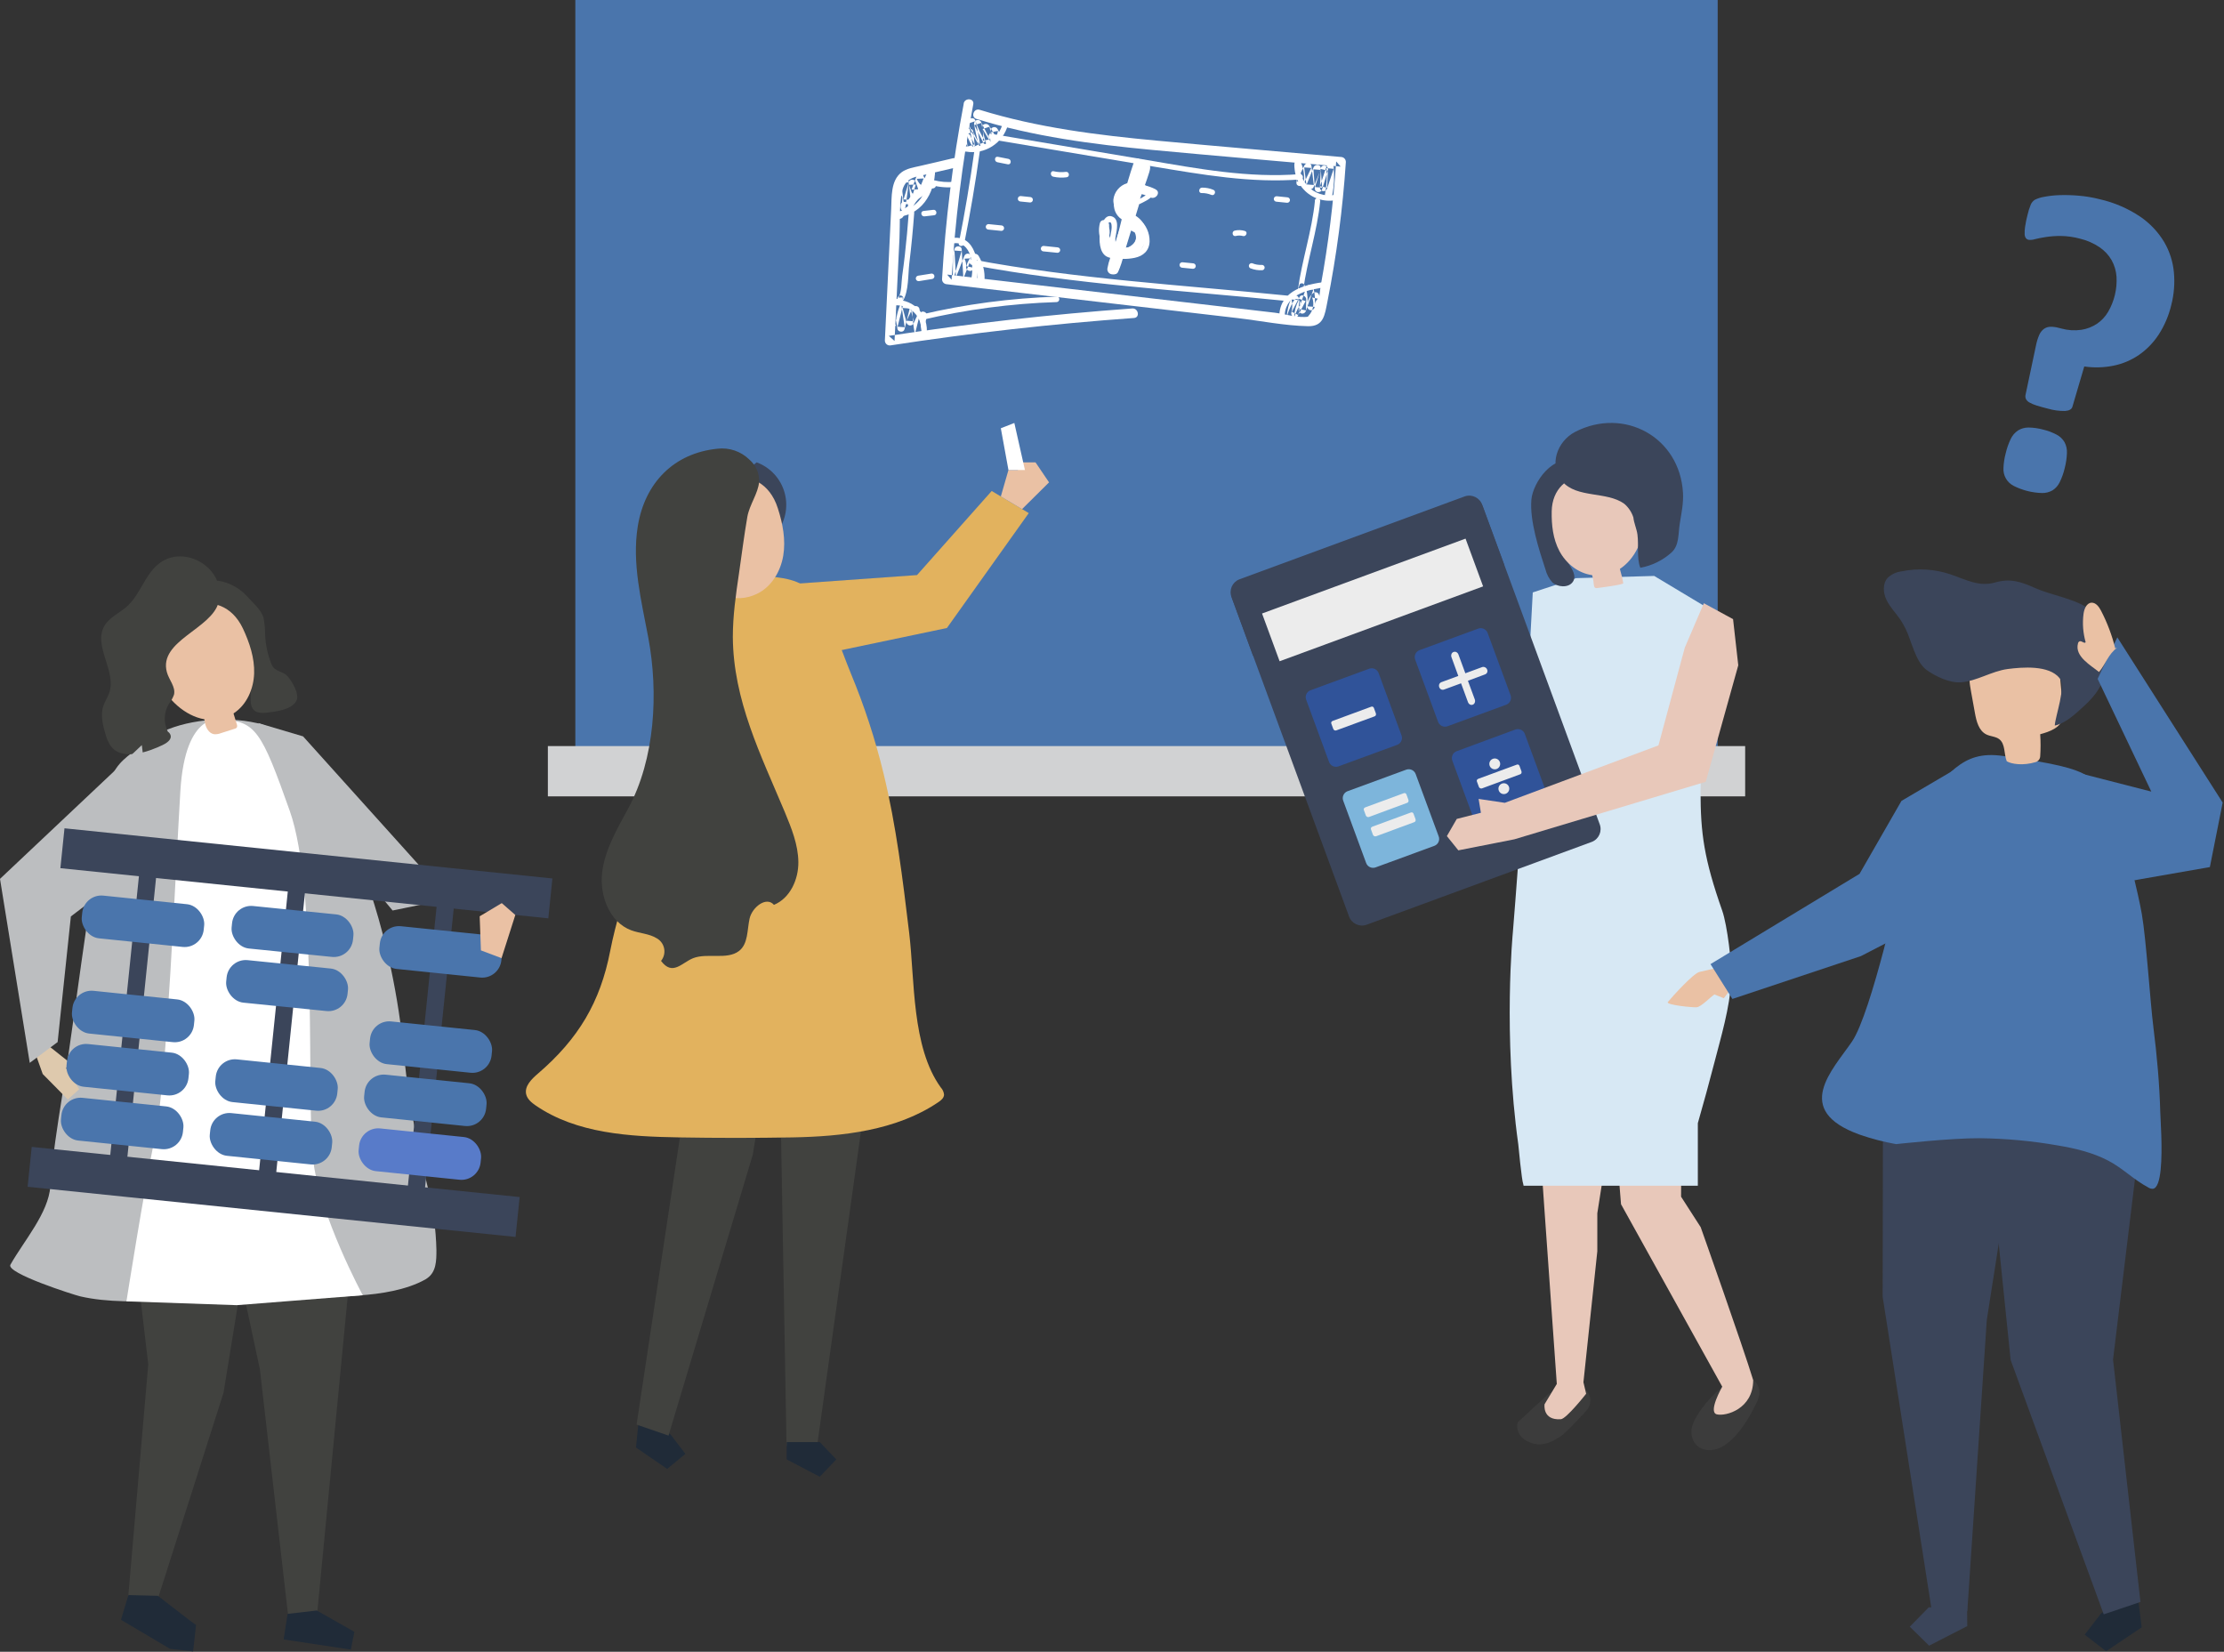<svg xmlns="http://www.w3.org/2000/svg" width="820" height="609" viewBox="0 0 820 609">
  <rect x="0" y="0" width="820" height="609" fill="#333333" stroke="none"/>
  <g fill="none" fill-rule="evenodd">
    <rect width="421.19" height="277.99" x="212.13" fill="#4A75AC"/>
    <rect width="441.45" height="18.54" x="202" y="275.08" fill="#D1D2D3"/>
    <polygon fill="#202B38" points="235.13 527.37 234.49 533.7 245.99 541.59 252.7 536.04 247.27 528.93 235.78 521.04"/>
    <polygon fill="#41423F" points="235.42 333.88 233.47 353.1 250.72 419.14 234.71 525.25 246.49 529.31 277.56 425.71 282.5 395.57 282.32 331.77"/>
    <polygon fill="#41423F" points="326.06 355.3 301.27 533.11 290 533.11 287.98 419.14 267.47 339.14"/>
    <polygon fill="#202B38" points="302.25 531.7 308.35 538.09 302.25 544.48 290.07 538.09 290.07 531.7"/>
    <path fill="#E2B25E" d="M297.68,216.85 C288.68,209.42 267.1,213.69 255.68,213.69 C253.31,238.69 248.74,263.57 243.14,287.98 C238.3,309.07 229.08,329.63 224.97,350.69 C221.31,369.48 213.33,382.98 198.33,395.85 C196,397.85 193.33,400.45 194,403.45 C194.42,405.26 196,406.55 197.52,407.6 C212.65,417.97 232.09,419.05 250.43,419.36 C264.35,419.6 278.273,419.6 292.2,419.36 C310.34,419.03 330.52,416.89 345.99,406.36 C346.99,405.7 347.99,404.84 348.08,403.67 C347.999,402.652 347.572,401.692 346.87,400.95 C336.07,386.02 337.32,361.34 335.21,343.86 C332.84,324.14 330.45,304.36 325.74,285.06 C322.695,272.535 318.683,260.264 313.74,248.36 C309.97,239.3 305.48,224.47 298.4,217.49 C298.171,217.265 297.931,217.051 297.68,216.85 Z"/>
    <path fill="#3B455A" d="M271.15,182.79 C272.051,177.813 274.87,173.389 279,170.47 C284.09,172.357 287.945,176.599 289.337,181.846 C290.729,187.092 289.485,192.688 286,196.85 C284.155,189.505 278.124,183.957 270.65,182.73 L271.15,182.79 Z"/>
    <path fill="#EAC1A4" d="M279,219 C284.38,216.47 287.8,210.78 288.78,204.92 C289.76,199.06 288.61,193.03 286.78,187.37 C280.78,168.54 257.06,174.84 252.07,191.31 C247.78,205.69 263.4,226.39 279,219 Z"/>
    <path fill="#41423F" d="M272.45,350.65 C275.87,348.05 275.45,342.94 276.36,338.74 C277.27,334.54 282.54,330.35 285.36,333.62 C291.3,331.17 294.42,324.3 294.36,317.87 C294.3,311.44 291.81,305.33 289.36,299.41 C280.51,278.33 270.36,258.19 270.2,234.89 C270.2,227.02 271.31,219.19 272.47,211.41 C273.47,204.48 274.35,197.5 275.54,190.6 C276.34,186.03 279.54,181.96 279.9,177.6 C280.005,174.504 278.699,171.529 276.35,169.51 C273.246,166.427 268.905,164.929 264.56,165.44 C248.56,167.03 237.76,177.93 235.15,194.05 C232.95,207.68 236.48,221.48 239.02,235.05 C242.84,255.46 241.55,279.75 231.57,298.19 C227.51,305.7 222.99,313.29 222.01,321.77 C221.03,330.25 224.72,340 232.73,343 C235.86,344.16 239.42,344.22 242.24,346 C243.636,346.82 244.603,348.209 244.89,349.803 C245.176,351.396 244.753,353.035 243.73,354.29 C247.96,359.92 251.29,355.03 255.54,353.29 C260.74,351.24 268.08,354 272.45,350.65 Z"/>
    <polygon fill="#E2B25E" points="283.49 215.93 338.11 212.03 365.64 181.03 379.31 189.18 349.13 231.55 290.17 243.91"/>
    <polygon fill="#EAC1A4" points="369.01 183.04 371.82 173.3 375.29 173.3 376.38 170.47 381.8 170.47 386.79 177.85 376.84 187.71"/>
    <polygon fill="#FFF" points="371.82 173.3 369.01 157.9 373.99 155.95 377.9 173.3"/>
    <path fill="#3C3C3C" d="M559.57,524.42 L571,513.89 C574.31,512.21 577.81,511.04 580.64,511.08 C582.522,510.945 584.34,511.797 585.44,513.33 C586.43,514.838 586.624,516.733 585.96,518.41 C585.699,518.985 585.363,519.523 584.96,520.01 C584.62,520.43 584.25,520.83 583.88,521.23 C583.51,521.63 583.39,521.76 583.11,522.04 C580.75,524.6 576.8,528.76 575.23,529.7 C572.93,531.08 567.86,534.77 561.87,530.62 L561.94,530.62 C559.926,529.256 558.979,526.779 559.57,524.42 Z"/>
    <path fill="#E8C8BA" d="M568.52,432.7 L569.44,445.92 L574,510.26 L569.49,517.74 C569.49,517.74 568.57,523.74 575.49,523.27 C577.55,523.13 584.82,513.88 584.82,513.88 L583.82,509.64 L588.94,461.33 L588.94,447.33 L591.38,431.75 L568.52,432.7 Z"/>
    <path fill="#3C3C3C" d="M640.79,508.08 C642.678,507.309 644.831,507.57 646.48,508.77 C647.988,509.979 648.822,511.84 648.72,513.77 C648.545,515.033 648.149,516.255 647.55,517.38 C644.79,523.38 637.07,536.84 628.21,534.38 C624.49,533.38 623.08,529.54 623.83,526.18 C625,521.15 633.7,510.31 640.79,508.08 Z"/>
    <path fill="#E8C8BA" d="M596.14,425 L597.68,444 L635,511.27 C635,511.27 629.63,520.65 633,521.47 C636.37,522.29 646.39,519.47 646.41,508.85 C642.49,496.02 627.05,452.46 627.05,452.46 L619.82,441.22 L619.93,420.09 L596.14,425 Z"/>
    <path fill="#D7E8F4" d="M638.34,361.28 C638.64,355.67 636.84,341.03 635,335.79 C628.28,316.66 627,307.24 627,291.67 C627,276.1 633.91,226.75 633.91,226.75 L609.91,212.35 L581.14,213.16 L565.14,218.43 C565.14,218.43 561.76,280.52 560.8,300.53 C560.12,314.82 559.12,327.18 557.8,343.73 C557.8,343.73 554.14,381.48 559.8,421.94 C559.8,421.94 561.07,435.38 561.63,436.55 C561.71,436.95 561.75,437.17 561.75,437.17 L626,437.17 L626,414.11 C628.127,406.71 630.157,399.28 632.09,391.82 C634.52,382.35 637.79,371.69 638.34,361.28 Z"/>
    <path fill="#3B455A" d="M573.83,192.55 C572.42,197.98 575.65,203.35 578.46,207.93 C579.62,209.8 581.4,212.4 579.91,214.53 C578.25,216.93 574.12,216.45 572.3,214.66 C571.122,213.331 570.278,211.741 569.84,210.02 C567.39,202.54 563.96,192.02 564.63,184.21 C565.17,177.9 572.9,166.71 580.86,170.72 C582.225,171.535 583.325,172.726 584.03,174.15 C584.544,174.921 584.885,175.795 585.03,176.71 C585.41,180.36 581.89,181.3 579.57,183.26 C576.761,185.704 574.759,188.944 573.83,192.55 Z"/>
    <path fill="#E8C8BA" d="M587.11,212.06 C581.8,211.38 577.35,207.66 574.97,203.19 C572.59,198.72 572.03,193.57 572.12,188.55 C572.43,171.84 594.59,170.91 603.2,182.92 C610.71,193.38 602.57,214 587.11,212.06 Z"/>
    <path fill="#3B455A" d="M602.24,190.8 C602.42,192.8 603.45,194.97 603.73,197.05 C604.26,200.88 603.4,205.84 604.8,209.34 C609.077,208.562 613.054,206.613 616.29,203.71 C619.23,200.99 618.7,196.94 619.36,192.93 C619.96,189.22 620.74,185.49 620.53,181.74 C619.37,161.19 598.86,149.95 580.79,159.22 C574,162.73 571,171.64 576,177.5 C581.4,183.79 592.39,181.06 598.87,185.74 C600.442,187.08 601.609,188.833 602.24,190.8 Z"/>
    <path fill="#E8C8BA" d="M586.67,210.33 L587.48,214.07 C587.6,214.64 587.55,216.27 588.05,216.66 C588.353,216.834 588.713,216.881 589.05,216.79 C590.05,216.67 598.61,215.58 598.51,215.03 C598.283,213.574 597.949,212.137 597.51,210.73 C597.14,209.6 597,207.47 596.32,206.61 C594.887,207.57 593.301,208.28 591.63,208.71 C589.97,209.19 588.303,209.633 586.63,210.04 L586.67,210.33 Z"/>
    <path fill="#3B455A" d="M503.75,341 L587,310.37 C589.589,309.309 590.829,306.35 589.77,303.76 L546.54,186.23 C545.664,183.571 542.802,182.122 540.14,182.99 L456.88,213.63 C454.291,214.692 453.048,217.647 454.1,220.24 L497.35,337.77 C498.23,340.425 501.091,341.869 503.75,341 Z"/>
    <path fill="#305399" d="M533.63 267.8L555.43 259.8C556.819 259.228 557.484 257.642 556.92 256.25L548.54 233.47C548.064 232.05 546.534 231.279 545.11 231.74L523.3 239.74C521.915 240.316 521.255 241.901 521.82 243.29L530.2 266.06C530.667 267.488 532.202 268.266 533.63 267.8zM493.43 282.59L515.23 274.59C516.617 274.022 517.284 272.439 516.72 271.05L508.34 248.27C507.873 246.842 506.338 246.064 504.91 246.53L483.11 254.53C482.442 254.801 481.909 255.326 481.63 255.99 481.35 256.655 481.347 257.403 481.62 258.07L490 280.86C490.476 282.28 492.006 283.051 493.43 282.59zM547.33 305L569.13 297C569.798 296.729 570.331 296.204 570.61 295.54 570.89 294.875 570.893 294.127 570.62 293.46L562.24 270.68C561.769 269.257 560.235 268.483 558.81 268.95L537 277C535.613 277.568 534.946 279.151 535.51 280.54L543.89 303.32C544.386 304.725 545.917 305.473 547.33 305z"/>
    <path fill="#7DB5DB" d="M507.13,319.83 L528.94,311.83 C529.606,311.557 530.137,311.031 530.414,310.367 C530.692,309.703 530.694,308.956 530.42,308.29 L522,285.48 C521.524,284.06 519.994,283.289 518.57,283.75 L496.77,291.75 C495.381,292.322 494.716,293.908 495.28,295.3 L503.66,318.07 C503.882,318.767 504.374,319.346 505.026,319.677 C505.679,320.007 506.437,320.063 507.13,319.83 Z"/>
    <path fill="#ECECEC" d="M535.17 242.32C535.026 241.94 535.026 241.52 535.17 241.14 535.297 240.784 535.581 240.507 535.94 240.39 536.289 240.251 536.682 240.277 537.01 240.46 537.369 240.663 537.638 240.996 537.76 241.39L540.28 248.24 546.44 245.97C546.804 245.839 547.206 245.864 547.55 246.04 547.903 246.201 548.176 246.496 548.31 246.86 548.47 247.209 548.47 247.611 548.31 247.96 548.14 248.304 547.836 248.564 547.47 248.68L541.23 251 543.76 257.87C543.905 258.247 543.905 258.663 543.76 259.04 543.641 259.391 543.374 259.672 543.03 259.81 542.682 259.955 542.286 259.929 541.96 259.74 541.608 259.526 541.345 259.192 541.22 258.8L538.7 251.94 532.5 254.21C532.149 254.36 531.751 254.36 531.4 254.21 531.057 254.046 530.794 253.75 530.67 253.39 530.519 253.028 530.519 252.622 530.67 252.26 530.823 251.902 531.121 251.625 531.49 251.5L537.68 249.22 535.17 242.32zM492.74 269.28C492.527 269.374 492.283 269.374 492.07 269.28 491.85 269.184 491.677 269.004 491.59 268.78L490.88 266.84C490.784 266.637 490.784 266.403 490.88 266.2 490.997 265.994 491.191 265.842 491.42 265.78L505.56 260.57C505.754 260.485 505.976 260.485 506.17 260.57 506.362 260.666 506.506 260.836 506.57 261.04L507.28 262.99C507.364 263.216 507.364 263.464 507.28 263.69 507.196 263.893 507.028 264.05 506.82 264.12L492.74 269.28zM504.75 301.22C504.526 301.298 504.28 301.28 504.07 301.17 503.854 301.063 503.683 300.882 503.59 300.66L502.88 298.72C502.785 298.521 502.785 298.289 502.88 298.09 503.003 297.887 503.195 297.735 503.42 297.66L517.56 292.46C517.755 292.379 517.975 292.379 518.17 292.46 518.359 292.563 518.502 292.735 518.57 292.94L519.28 294.88C519.367 295.109 519.367 295.361 519.28 295.59 519.206 295.794 519.038 295.95 518.83 296.01L504.75 301.22zM507.37 308.33C507.147 308.413 506.899 308.395 506.69 308.28 506.468 308.187 506.294 308.006 506.21 307.78L505.5 305.84C505.405 305.641 505.405 305.409 505.5 305.21 505.623 305.007 505.815 304.855 506.04 304.78L520.18 299.58C520.373 299.49 520.597 299.49 520.79 299.58 520.979 299.683 521.122 299.855 521.19 300.06L521.9 302C521.984 302.226 521.984 302.474 521.9 302.7 521.821 302.903 521.656 303.06 521.45 303.13L507.37 308.33zM546.43 290.68C546.207 290.763 545.959 290.745 545.75 290.63 545.53 290.534 545.357 290.354 545.27 290.13L544.56 288.19C544.465 287.991 544.465 287.759 544.56 287.56 544.683 287.357 544.875 287.205 545.1 287.13L559.24 281.93C559.433 281.84 559.657 281.84 559.85 281.93 560.039 282.033 560.182 282.205 560.25 282.41L560.96 284.35C561.044 284.576 561.044 284.824 560.96 285.05 560.887 285.257 560.72 285.416 560.51 285.48L546.43 290.68zM549.28 282.43C549.708 283.441 550.871 283.919 551.885 283.5 552.9 283.081 553.388 281.922 552.977 280.903 552.567 279.885 551.412 279.388 550.39 279.79 549.888 279.987 549.487 280.379 549.278 280.876 549.069 281.373 549.07 281.933 549.28 282.43zM552.64 291.57C553.072 292.578 554.234 293.05 555.246 292.629 556.259 292.208 556.743 291.051 556.333 290.034 555.923 289.018 554.771 288.521 553.75 288.92 553.246 289.117 552.843 289.51 552.634 290.01 552.425 290.509 552.427 291.072 552.64 291.57z"/>
    <path fill="#3B455A" d="M462,241.78 L554.65,208.35 L546.7,186.74 C546.22,185.435 545.242,184.374 543.98,183.79 C542.717,183.207 541.275,183.149 539.97,183.63 L457.4,214 C456.095,214.48 455.034,215.458 454.45,216.72 C453.867,217.983 453.809,219.425 454.29,220.73 L462,241.78 Z"/>
    <rect width="79.95" height="18.76" x="466.102" y="211.82" fill="#ECECEC" transform="rotate(-20.2 506.077 221.2)"/>
    <polygon fill="#E8C8BA" points="628.22 222.41 638.99 228.28 640.91 245.3 628.92 288.25 558.33 309.46 537.7 313.52 533.47 308.27 537.12 301.94 546.02 299.67 545.17 294.56 554.83 296 611.48 274.83 621.18 238.82"/>
    <polygon fill="#41423F" points="96.66 429.85 43.76 410.39 54.66 503.07 47.34 588.02 47.17 588.55 47.3 588.57 47.28 588.74 57.72 589.74 57.72 589.73 58.11 589.77 82.41 513.53 94.75 437.65 94.75 437.65"/>
    <polygon fill="#202B38" points="58.18 588.38 47.35 588.11 44.59 597.24 44.86 597.32 44.8 597.33 62.69 607.93 71.2 608.88 72.28 599.15 69.98 597.47"/>
    <polygon fill="#41423F" points="132.69 431.44 116.82 596.12 106.34 596.59 95.83 504.91 77.59 419.58"/>
    <polygon fill="#202B38" points="116.79 593.8 130.66 601.66 129.36 608.21 104.58 604.47 106.03 595.04"/>
    <path fill="#BCBEC0" d="M157.5,471.29 C160.84,468.96 160.92,464.92 160.91,460.86 C160.737,453.17 159.69,445.524 157.79,438.07 C154.46,424.2 150.7,407.49 149.04,389.51 C144.76,343.04 130.09,311.85 130.09,311.85 L125.35,299.22 C124.41,297.58 123.43,295.96 122.41,294.36 C116.5,285.08 106.23,269.31 95.25,266.72 L94.56,266.57 C83,264 68.21,265.21 57.78,270.82 C55.835,271.95 53.997,273.255 52.29,274.72 C47.19,278.83 43.03,281.06 40.83,287.33 C38.92,292.78 38.47,298.72 37.42,304.33 C35.28,315.83 34,327.44 32.29,339 C29.09,360.62 26.37,382.32 22.94,403.92 C21.18,415.03 19.4,426.16 18.57,437.39 C17.83,447.32 8.88,457.39 3.84,466.3 C2.09,469.4 27.25,477.42 29.5,477.95 C39.94,480.38 51.04,479.75 61.79,479.8 C85.37,479.913 108.927,479.187 132.46,477.62 C140.28,477.11 149.91,475.62 156.85,471.72 C157.08,471.56 157.29,471.43 157.5,471.29 Z"/>
    <path fill="#FFF" d="M81.61,265.3 C81.61,265.3 68.33,261.71 66.5,291.67 C64.67,321.63 61.6,397.45 57.32,418.24 C53.04,439.03 46.62,479.81 46.62,479.81 L87.28,481.22 L133.76,477.56 C133.76,477.56 117.86,448.21 115.41,427.42 C112.96,406.63 117.25,328.36 106.85,299.01 C96.45,269.66 94.28,265.82 81.61,265.3 Z"/>
    <polygon fill="#BCBEC0" points="141.7 332.03 144.76 335.7 165.66 331.4 111.74 271.5 95.23 266.6 103.18 288"/>
    <path fill="#41423F" d="M89.8,236.68 C93.71,241.68 93.13,248.68 92.56,254.77 C92.06,260.12 92.39,263.41 98.24,262.77 C101.54,262.39 107.42,261.77 109.24,258.48 C110.63,255.99 107.56,250.93 105.8,249.11 C104.46,247.72 102.17,247.59 100.86,246.16 C100.359,245.517 99.986,244.783 99.76,244 C98.617,240.946 97.942,237.736 97.76,234.48 C97.786,232.27 97.596,230.063 97.19,227.89 C96.38,224.8 93.01,222.05 90.91,219.68 C87.01,215.28 77.32,210.95 72.7,217.14 C71.754,218.636 71.254,220.37 71.26,222.14 C71.119,223.184 71.19,224.245 71.47,225.26 C72.82,229.26 76.66,228.61 79.82,229.6 C83.776,230.917 87.25,233.382 89.8,236.68 Z"/>
    <path fill="#EAC1A4" d="M86.15,263 C90.97,259.89 93.51,254 93.7,248.3 C93.89,242.6 92,236.92 89.57,231.74 C81.4,214.51 59.57,223.56 56.91,239.93 C54.58,254.2 72.15,272 86.15,263 Z"/>
    <path fill="#EAC1A4" d="M85.46,261 C86.1,263.07 86.73,265.14 87.37,267.21 C87.479,267.507 87.479,267.833 87.37,268.13 C87.171,268.438 86.852,268.648 86.49,268.71 L81.49,270.3 C80.679,270.629 79.803,270.766 78.93,270.7 C77.04,270.41 75.93,268.38 75.57,266.51 C75.21,264.64 75.19,262.61 74.19,260.98 C78.19,261.45 80.11,256.48 84.19,256.98 L85.46,261 Z"/>
    <path fill="#41423F" d="M58.52,207.87 C53.38,211.93 51.74,219.16 46.87,223.54 C44.09,226.05 40.28,227.6 38.44,230.87 C34.31,238.2 42.99,247.42 40.3,255.38 C39.73,257.04 38.71,258.51 38.14,260.16 C36.92,263.73 37.98,267.63 39.04,271.25 C39.284,272.097 39.619,272.915 40.04,273.69 C43.72,281.61 55.43,276.87 59.97,274.69 C64.97,272.27 62.2,270 62.2,270 L61.93,269.84 C60.25,266.606 60.36,262.734 62.22,259.6 C63.038,258.557 63.689,257.393 64.15,256.15 C64.85,253.26 62.28,250.68 61.52,247.8 C58.39,236.21 78.14,231.91 80.62,222 C83.67,209.86 68.21,200.21 58.52,207.87 Z"/>
    <polygon fill="#DEC9AD" points="15.75 395.99 25.02 405.38 29.2 401.6 24.29 393.76 27.1 392.89 18.19 385.81 13.31 389.16"/>
    <polygon fill="#BCBEC0" points="57.16 314.28 26.13 337.89 21.25 384.21 10.97 391.88 0 324.04 52.29 274.72"/>
    <rect width="6.35" height="118.08" x="45.923" y="315.735" fill="#3B455A" transform="rotate(5.87 49.098 374.775)"/>
    <rect width="6.35" height="118.08" x="100.809" y="321.378" fill="#3B455A" transform="rotate(5.87 103.984 380.418)"/>
    <rect width="6.35" height="118.08" x="155.673" y="327.03" fill="#3B455A" transform="rotate(5.87 158.848 386.07)"/>
    <rect width="180.85" height="14.78" x="22.546" y="314.604" fill="#3B455A" transform="rotate(5.87 112.971 321.994)"/>
    <rect width="180.85" height="14.78" x="10.467" y="432.072" fill="#3B455A" transform="rotate(5.87 100.892 439.462)"/>
    <rect width="45.2" height="15.83" x="30.115" y="331.759" fill="#4A75AC" rx="7.09" transform="rotate(5.87 52.715 339.674)"/>
    <rect width="45.2" height="15.83" x="26.503" y="366.865" fill="#4A75AC" rx="7.09" transform="rotate(5.87 49.103 374.78)"/>
    <rect width="45.2" height="15.83" x="24.487" y="386.486" fill="#4A75AC" rx="7.09" transform="rotate(5.87 47.087 394.4)"/>
    <rect width="45.2" height="15.83" x="22.45" y="406.313" fill="#4A75AC" rx="7.09" transform="rotate(5.87 45.05 414.228)"/>
    <rect width="44.976" height="15.751" x="85.365" y="335.553" fill="#4A75AC" rx="7.09" transform="rotate(5.768 107.853 343.429)"/>
    <rect width="44.976" height="15.751" x="83.36" y="355.517" fill="#4A75AC" rx="7.09" transform="rotate(5.768 105.847 363.392)"/>
    <rect width="45.2" height="15.83" x="79.351" y="392.138" fill="#4A75AC" rx="7.09" transform="rotate(5.87 101.951 400.053)"/>
    <rect width="45.2" height="15.83" x="77.316" y="411.945" fill="#4A75AC" rx="7.09" transform="rotate(5.87 99.916 419.86)"/>
    <rect width="45.2" height="15.83" x="139.854" y="343.043" fill="#4A75AC" rx="7.09" transform="rotate(5.87 162.454 350.958)"/>
    <rect width="45.2" height="15.83" x="136.244" y="378.149" fill="#4A75AC" rx="7.09" transform="rotate(5.87 158.844 386.064)"/>
    <rect width="45.2" height="15.83" x="134.227" y="397.78" fill="#4A75AC" rx="7.09" transform="rotate(5.87 156.827 405.695)"/>
    <rect width="45.2" height="15.83" x="132.2" y="417.598" fill="#587BC9" rx="7.09" transform="rotate(5.87 154.8 425.513)"/>
    <polygon fill="#EAC1A4" points="190 337.35 185 332.98 176.86 337.84 177.32 350.41 184.92 353.27"/>
    <path fill="#EAC1A4" d="M633,356.88 L626.62,358.35 C624.29,358.89 616.56,367.5 614.95,369.44 C614.04,370.55 624.65,371.56 625.67,371.37 C627.4,371.06 630.5,367.74 632.12,366.65 L635.58,368.05 L638.51,364.27 L633,356.88 Z"/>
    <polygon fill="#202B38" points="788.76 592.99 789.66 600 776.54 608.81 768.63 602.71 774.74 594.8 787.86 585.99"/>
    <polygon fill="#3B455A" points="789.2 590.64 779.09 501.27 791.25 401.22 788.52 379.94 734.17 377.87 732.21 412.51 741.33 501.41 775.66 595.21"/>
    <polygon fill="#4A75AC" points="725.51 280.93 701.08 295.29 685.62 322.19 630.67 355.47 638.75 368.31 686.12 352.52 710.34 340.03"/>
    <polygon fill="#3B455A" points="694.29 387.89 694.14 478.07 712.3 594.17 725.36 594.04 732.54 486.68 749.36 379.22"/>
    <polygon fill="#3B455A" points="725.34 599.55 711.28 606.76 704.15 599.77 711.14 592.63 725.27 592.49"/>
    <path fill="#4A75AC" d="M796.88,418.56 C796.75,414.65 796.54,411.39 796.51,410.23 C796.23,399.74 795.29,389.23 793.98,378.87 C792.8,369.54 791.32,346.39 789.72,337.11 C788.4,329.46 783.81,310.35 780.49,303.25 C772.24,285.6 774.79,283.97 738.49,278.72 C722.6,276.43 718.84,286.33 705.85,297.72 C704.57,298.84 704.64,305.52 704.35,307.3 C703.82,310.41 703.26,313.53 702.62,316.62 C702.11,319.06 701.56,321.49 700.93,323.9 C700.93,323.9 690.03,373.52 682.82,384.06 C675.61,394.6 660.71,409.34 685.63,418.33 C690.017,419.854 694.518,421.027 699.09,421.84 C699.09,421.84 719.47,419.58 729.95,419.66 C739.617,419.771 749.258,420.667 758.78,422.34 C765.13,423.4 771.61,424.95 777.28,427.91 C782.7,430.74 786.61,434.91 792.1,437.83 C792.598,438.167 793.19,438.335 793.79,438.31 C797,437.88 797.14,426.79 796.88,418.56 Z"/>
    <path fill="#EAC1A4" d="M739.9,280.68 C741.65,281.73 745.9,282.39 750.55,280.99 C751.488,280.714 752.157,279.885 752.23,278.91 C752.415,276.18 752.415,273.44 752.23,270.71 C755.69,269.79 759.72,268.32 760.59,264.84 C760.799,263.731 760.82,262.595 760.65,261.48 L759.36,247.55 C759.32,245.935 758.959,244.345 758.3,242.87 C756.98,240.37 754.12,239.09 751.38,238.39 C744.38,236.6 736.54,237.52 730.67,241.73 C729.059,242.798 727.753,244.266 726.88,245.99 C725.67,248.69 726.17,251.82 726.69,254.74 C727.18,257.43 727.69,260.12 728.15,262.81 C728.7,265.91 729.58,269.45 732.41,270.81 C733.92,271.54 735.76,271.51 737.1,272.51 C739.44,274.28 738.81,277.94 739.9,280.68 Z"/>
    <path fill="#3B455A" d="M702.57,231.77 C701.982,230.573 701.313,229.417 700.57,228.31 C698.92,225.92 696.83,223.82 695.57,221.22 C694.31,218.62 694.05,215.22 695.99,213.05 C697.366,211.755 699.116,210.925 700.99,210.68 C707.053,209.415 713.343,209.795 719.21,211.78 C724.76,213.67 729.64,216.46 735.52,214.78 C741.03,213.2 744.84,214.33 750.28,216.78 C756.17,219.42 764.28,220.57 769.52,224.06 C771.679,225.584 773.434,227.613 774.63,229.97 C778.938,238.244 778.162,248.249 772.63,255.76 C771.375,257.377 769.98,258.879 768.46,260.25 C765.35,263.12 761.63,266.68 757.6,267.52 C757.79,264 761.87,253.15 759.4,250.05 C755.47,245.14 745.64,245.97 740.23,246.67 C734.33,247.45 728.83,251.15 723.01,251.57 C718.82,251.87 713.7,249.43 710.34,247.01 C706.2,244 704.78,236.15 702.57,231.77 Z"/>
    <polygon fill="#4A75AC" points="767.49 285.26 793.2 291.86 773.41 250.3 780.66 234.99 819.51 295.91 814.79 319.69 767.84 327.89"/>
    <path fill="#EAC1A4" d="M779.91,239.09 C778.717,234.256 776.954,229.58 774.66,225.16 C773.91,223.72 772.77,222.16 771.15,222.21 C769.3,222.33 768.43,224.55 768.2,226.39 C767.76,229.871 768.028,233.405 768.99,236.78 C768.6,237.47 767.61,236.25 766.83,236.43 C766.471,236.551 766.212,236.865 766.16,237.24 C764.84,242.06 771.07,245.41 773.91,247.77 C776.45,244.77 777.28,241.21 780.66,238.77 L779.91,239.09 Z"/>
    <path fill="#4A75AC" fill-rule="nonzero" d="M800.56,112.47 C799.64,116.349 798.064,120.042 795.9,123.39 C793.976,126.331 791.505,128.873 788.62,130.88 C785.805,132.798 782.637,134.138 779.3,134.82 C775.738,135.544 772.077,135.646 768.48,135.12 L764.1,150 C763.82,150.91 762.91,151.42 761.39,151.53 C759.266,151.558 757.15,151.271 755.11,150.68 C753.42,150.26 752.01,149.86 750.87,149.5 C749.959,149.226 749.081,148.854 748.25,148.39 C747.728,148.108 747.295,147.685 747,147.17 C746.781,146.699 746.715,146.171 746.81,145.66 L750.68,127.35 C750.946,125.996 751.359,124.675 751.91,123.41 C752.289,122.544 752.889,121.792 753.65,121.23 C754.342,120.754 755.16,120.493 756,120.48 C757.013,120.468 758.023,120.6 759,120.87 L760.07,121.14 C762.465,121.8 764.971,121.956 767.43,121.6 C769.484,121.275 771.444,120.515 773.18,119.37 C774.845,118.231 776.238,116.739 777.26,115 C779.555,111.068 780.637,106.545 780.37,102 C780.218,99.858 779.596,97.775 778.55,95.9 C777.449,94.001 775.931,92.377 774.11,91.15 C771.924,89.68 769.492,88.614 766.93,88 C764.611,87.371 762.222,87.035 759.82,87 C757.956,86.988 756.093,87.122 754.25,87.4 C752.66,87.65 751.32,87.91 750.25,88.19 C749.482,88.436 748.67,88.511 747.87,88.41 C747.505,88.318 747.181,88.107 746.95,87.81 C746.66,87.378 746.503,86.87 746.5,86.35 C746.466,85.434 746.52,84.516 746.66,83.61 C746.878,82.145 747.175,80.693 747.55,79.26 C747.848,77.942 748.256,76.65 748.77,75.4 C749.081,74.678 749.604,74.068 750.27,73.65 C751.333,73.127 752.469,72.766 753.64,72.58 C755.497,72.222 757.38,72.011 759.27,71.95 C761.625,71.874 763.982,71.937 766.33,72.14 C768.976,72.355 771.598,72.794 774.17,73.45 C779.483,74.654 784.53,76.824 789.06,79.85 C792.664,82.297 795.694,85.498 797.94,89.23 C799.945,92.654 801.171,96.478 801.53,100.43 C801.901,104.469 801.573,108.542 800.56,112.47 Z M761.27,172.6 C760.854,174.391 760.237,176.128 759.43,177.78 C758.845,179.002 757.935,180.04 756.8,180.78 C755.627,181.456 754.293,181.802 752.94,181.78 C749.295,181.689 745.716,180.791 742.46,179.15 C739.985,177.898 738.5,175.287 738.69,172.52 C738.764,170.688 739.042,168.87 739.52,167.1 C739.943,165.274 740.567,163.499 741.38,161.81 C741.97,160.558 742.89,159.49 744.04,158.72 C745.187,158.009 746.51,157.631 747.86,157.63 C749.702,157.646 751.534,157.902 753.31,158.39 C755.051,158.798 756.732,159.43 758.31,160.27 C759.515,160.906 760.52,161.865 761.21,163.04 C761.858,164.27 762.162,165.652 762.09,167.04 C762.018,168.918 761.743,170.782 761.27,172.6 Z"/>
    <path fill="#FFF" fill-rule="nonzero" d="M423.86,89 C423.904,85.912 422.587,82.96 420.26,80.93 C419.754,80.511 419.208,80.143 418.63,79.83 L419.94,75.55 C419.944,75.483 419.944,75.417 419.94,75.35 C421.94,74.35 424.09,73.5 425.42,71.61 C425.74,71.165 425.642,70.545 425.2,70.22 C424.254,69.453 423.22,68.801 422.12,68.28 C422.68,66.72 423.23,65.14 423.72,63.56 C424.11,62.32 424.38,60.83 423.33,59.83 C422.516,59.006 421.202,58.958 420.33,59.72 C420.09,59.917 419.966,60.222 420,60.53 C420.09,60.16 420.17,59.8 420.26,59.44 C420.52,58.35 418.71,57.93 418.35,58.98 C417.35,61.82 416.47,64.69 415.61,67.57 L415.51,67.57 C412.806,68.409 410.848,70.759 410.51,73.57 C410.389,75.501 411.25,77.362 412.8,78.52 C412.594,78.961 412.709,79.485 413.08,79.8 C413.5,80.11 413.95,80.46 414.41,80.8 C413.154,83.523 412.117,86.342 411.31,89.23 C411.185,88.5 411.206,87.752 411.37,87.03 C411.72,84.92 412.86,80.71 409.92,79.77 C406.98,78.83 405.81,83.77 405.56,85.77 C405.22,88.44 405.26,93 407.96,94.55 C408.397,94.787 408.865,94.962 409.35,95.07 C408.911,96.265 408.576,97.497 408.35,98.75 C408.203,99.282 408.296,99.852 408.603,100.311 C408.91,100.77 409.402,101.073 409.95,101.14 C411.39,101.34 412.27,100.23 412.77,99.03 C413.231,97.862 413.628,96.671 413.96,95.46 C415.437,95.493 416.913,95.359 418.36,95.06 C421.5,94.42 423.77,92.43 423.86,89 Z M417.52,90.74 C416.77,91.097 415.951,91.285 415.12,91.29 L416.74,85.99 C416.86,85.68 416.96,85.36 417.05,84.99 C417.509,85.211 417.956,85.454 418.39,85.72 C419.232,87.416 418.881,89.463 417.52,90.78 L417.52,90.74 Z M417,74.89 L416.46,75.21 C416.933,73.21 417.407,71.23 417.88,69.27 L418.07,69.27 C417.62,71.13 417.27,73 417,74.89 Z M415.35,83.51 L415.42,83.62 C415.42,83.68 415.42,83.74 415.37,83.8 L415.11,84.65 C414.846,85.471 414.512,86.267 414.11,87.03 C414.45,85.84 414.87,84.66 415.34,83.51 L415.35,83.51 Z M408.91,92.51 C409.152,92.745 409.412,92.959 409.69,93.15 C409.162,92.977 408.699,92.65 408.36,92.21 C408.531,92.32 408.712,92.414 408.9,92.49 L408.91,92.51 Z M423.24,71.25 C422.391,72.078 421.407,72.754 420.33,73.25 C420.72,72.25 421.1,71.25 421.48,70.18 C422.091,70.481 422.677,70.832 423.23,71.23 L423.24,71.25 Z M420.07,62.53 C419.51,64.117 419.01,65.72 418.57,67.34 L418.35,67.34 L419.35,63.34 L419.62,62.51 C419.767,62.518 419.913,62.518 420.06,62.51 L420.07,62.53 Z M412.54,73.26 C412.86,71.945 413.692,70.811 414.85,70.11 C414.27,72.11 413.73,74.23 413.21,76.3 C412.505,75.449 412.252,74.31 412.53,73.24 L412.54,73.26 Z M409.88,83.64 C409.88,85.64 408.88,87.92 409.35,89.88 C409.118,89.454 408.94,89 408.82,88.53 C408.849,87.984 408.909,87.44 409,86.9 C409.299,85.532 409.145,84.103 408.56,82.83 C408.517,82.741 408.459,82.66 408.39,82.59 C408.448,82.46 408.533,82.344 408.64,82.25 C409.69,81.27 409.88,82.83 409.87,83.62 L409.88,83.64 Z M410.3,99.04 L410.76,97.59 C410.98,96.87 411.21,96.15 411.43,95.43 L411.93,95.43 C411.71,96.26 411.419,97.07 411.06,97.85 C410.987,98.329 410.705,98.75 410.29,99 L410.3,99.04 Z M417.62,93.32 C417.98,93.076 418.314,92.799 418.62,92.49 C418.79,92.4 418.95,92.3 419.11,92.2 C421.5,90.59 422.4,86.87 420.26,84.66 C420.198,84.592 420.131,84.528 420.06,84.47 C419.785,83.884 419.449,83.328 419.06,82.81 C420.83,84.257 421.855,86.424 421.85,88.71 C421.91,91.46 420,92.77 417.61,93.3 L417.62,93.32 Z"/>
    <path fill="#FFF" d="M371.81 58.58L367.91 57.81C366.66 57.56 366.47 59.53 367.71 59.81L371.61 60.59C372.86 60.8 373.06 58.83 371.81 58.58zM393 63.37C391.495 63.564 389.967 63.486 388.49 63.14 387.25 62.85 387.06 64.83 388.29 65.14 389.931 65.508 391.623 65.582 393.29 65.36 394.58 65.17 394.25 63.21 393 63.37zM379.93 72.66L376.38 72.29C375.828 72.235 375.335 72.638 375.28 73.19 375.225 73.742 375.628 74.235 376.18 74.29L379.73 74.65C380.28 74.705 380.77 74.305 380.825 73.755 380.88 73.205 380.48 72.715 379.93 72.66zM369.3 83.12L364.57 82.64C364.213 82.604 363.864 82.762 363.654 83.053 363.444 83.345 363.406 83.726 363.554 84.053 363.702 84.381 364.013 84.604 364.37 84.64L369.1 85.12C369.457 85.156 369.806 84.998 370.016 84.707 370.226 84.415 370.264 84.034 370.116 83.707 369.968 83.379 369.657 83.156 369.3 83.12zM390 91.21L384.87 90.68C384.513 90.644 384.164 90.802 383.954 91.093 383.744 91.385 383.706 91.766 383.854 92.093 384.002 92.421 384.313 92.644 384.67 92.68L389.8 93.2C390.35 93.255 390.84 92.855 390.895 92.305 390.95 91.755 390.55 91.265 390 91.21zM447.39 70C446.069 69.44 444.645 69.161 443.21 69.18 441.96 69.18 441.74 71.18 443.01 71.18 444.265 71.152 445.511 71.387 446.67 71.87 447.85 72.32 448.56 70.47 447.39 70zM459 85.16C457.783 84.789 456.491 84.741 455.25 85.02 454.02 85.31 454.34 87.27 455.58 87.02 456.464 86.78 457.396 86.78 458.28 87.02 459.47 87.36 460.19 85.51 459 85.16zM440 97.1L436 96.7C435.448 96.645 434.955 97.048 434.9 97.6 434.845 98.152 435.248 98.645 435.8 98.7L439.74 99.1C440.292 99.172 440.798 98.782 440.87 98.23 440.942 97.678 440.552 97.172 440 97.1zM474.71 72.76L470.76 72.36C470.208 72.305 469.715 72.708 469.66 73.26 469.605 73.812 470.008 74.305 470.56 74.36L474.51 74.76C475.062 74.815 475.555 74.412 475.61 73.86 475.665 73.308 475.262 72.815 474.71 72.76zM466.27 98.49C466.173 97.955 465.667 97.595 465.13 97.68 463.959 97.721 462.792 97.509 461.71 97.06 461.22 96.935 460.715 97.196 460.531 97.666 460.348 98.137 460.545 98.671 460.99 98.91 462.41 99.473 463.935 99.718 465.46 99.63 465.995 99.533 466.355 99.027 466.27 98.49zM344.13 77.36L340.5 77.78C339.23 77.93 339.56 79.88 340.83 79.78L344.46 79.36C345.72 79.16 345.39 77.21 344.13 77.36zM343.35 100.88L338.51 101.65C337.958 101.741 337.584 102.263 337.675 102.815 337.766 103.367 338.288 103.741 338.84 103.65L343.68 102.87C344.035 102.811 344.333 102.567 344.459 102.23 344.586 101.892 344.523 101.513 344.294 101.235 344.065 100.956 343.705 100.821 343.35 100.88zM355.22 51L356.83 54.39C357.129 54.995 357.827 55.289 358.469 55.081 359.111 54.873 359.503 54.225 359.39 53.56L358.88 48.63 356.32 49.46C357.035 51.359 357.965 53.171 359.09 54.86 359.88 56.07 361.65 54.95 361.46 53.73 360.99 50.73 360.4 47.66 359.67 44.66L357.11 45.5C358.133 48.464 359.503 51.297 361.19 53.94 361.589 54.403 362.248 54.543 362.801 54.281 363.354 54.02 363.664 53.422 363.56 52.82 362.814 50.359 362.236 47.85 361.83 45.31L359.28 46.14C360.353 48.28 361.43 50.417 362.51 52.55 362.787 53.088 363.384 53.38 363.979 53.27 364.573 53.159 365.025 52.671 365.09 52.07 365.33 50.29 365.249 48.481 364.85 46.73L362.29 47.56C363.03 48.79 363.77 50.02 364.5 51.25 364.98 52.04 366.29 52.43 366.84 51.45 367.415 50.478 367.789 49.4 367.94 48.28L365.36 48.77 366.62 51.1C367.45 52.64 369.91 51.48 369.07 49.94L367.81 47.6C367.533 47.062 366.936 46.77 366.341 46.88 365.747 46.991 365.295 47.479 365.23 48.08 365.176 48.724 364.967 49.345 364.62 49.89L366.96 50.09 364.74 46.4C364 45.16 361.81 45.62 362.18 47.23 362.536 48.751 362.604 50.324 362.38 51.87L364.96 51.39C363.88 49.25 362.8 47.12 361.73 44.98 361.431 44.375 360.733 44.081 360.091 44.289 359.449 44.497 359.057 45.145 359.17 45.81 359.568 48.35 360.142 50.86 360.89 53.32L363.27 52.19C361.728 49.725 360.483 47.087 359.56 44.33 359.02 42.9 356.65 43.67 357.01 45.17 357.73 48.157 358.323 51.177 358.79 54.23L361.16 53.11C360.185 51.603 359.386 49.989 358.78 48.3 358.21 46.76 356.07 47.7 356.22 49.13 356.39 50.77 356.55 52.42 356.72 54.06L359.28 53.23C358.75 52.1 358.21 50.97 357.67 49.84 357.315 49.228 356.551 48.989 355.911 49.292 355.271 49.595 354.971 50.338 355.22 51zM477.33 61.44C478.058 63.271 478.292 65.26 478.01 67.21 477.81 68.84 480.01 69.04 480.65 67.76 481.59 65.82 482.54 63.87 483.48 61.92L480.87 61.72 481.74 68.72C481.91 70.13 483.87 70.1 484.35 68.93 485.19 66.83 486.037 64.733 486.89 62.64L484.28 62.43 484.82 69.75C484.92 71.11 487.05 71.18 487.43 69.95 488.137 67.597 488.853 65.243 489.58 62.89L487 62.32C486.88 64.56 486.77 66.81 486.65 69.06 486.617 69.729 487.075 70.322 487.73 70.459 488.385 70.596 489.043 70.236 489.28 69.61L491.72 62.25 489.06 62C489.338 65.199 489.162 68.42 488.54 71.57 488.21 73.28 490.92 73.47 491.25 71.77 491.891 68.386 492.049 64.928 491.72 61.5 491.6 60.13 489.51 60.08 489.11 61.29L486.68 68.66 489.31 69.22C489.42 66.97 489.54 64.72 489.65 62.48 489.73 60.99 487.48 60.41 487.02 61.92 486.3 64.27 485.59 66.63 484.87 68.98L487.48 69.18 486.94 61.87C486.84 60.43 484.79 60.53 484.33 61.66L481.79 68 484.4 68.2C484.12 65.87 483.83 63.55 483.54 61.2 483.36 59.72 481.46 59.9 480.93 60.99L478.09 66.83 480.72 67.39C481.026 64.97 480.706 62.511 479.79 60.25 479.15 58.62 476.7 59.8 477.33 61.42L477.33 61.44zM477.05 110.83C475.955 112.618 475.108 114.545 474.53 116.56L477.16 117.12C477.234 114.86 477.804 112.645 478.83 110.63L476.22 110.43C476.579 112.01 476.548 113.654 476.13 115.22 475.77 116.58 477.75 117.9 478.52 116.45L481.38 111.03 478.91 110.15C478.91 111.51 478.84 112.86 478.8 114.21 478.777 114.875 479.234 115.46 479.885 115.598 480.536 115.737 481.192 115.387 481.44 114.77L484.23 106.77 481.62 106.57C482.119 108.655 482.251 110.81 482.01 112.94L484.72 113.14C484.629 112.009 485.069 110.901 485.91 110.14L483.81 109.69C484.69 112.016 484.166 114.641 482.46 116.45 481.31 117.77 483.55 119.31 484.68 118 486.951 115.39 487.562 111.725 486.26 108.52 486.08 108.142 485.735 107.869 485.326 107.781 484.916 107.693 484.49 107.8 484.17 108.07 482.732 109.286 481.935 111.098 482.01 112.98 481.988 113.708 482.543 114.323 483.269 114.377 483.995 114.43 484.635 113.903 484.72 113.18 484.985 110.816 484.836 108.423 484.28 106.11 484.15 105.523 483.652 105.09 483.053 105.042 482.453 104.993 481.893 105.342 481.67 105.9L478.88 113.9 481.51 114.45C481.51 113.1 481.58 111.74 481.62 110.39 481.62 109.19 479.83 108.23 479.15 109.51 478.203 111.323 477.25 113.133 476.29 114.94L478.68 116.17C479.251 114.147 479.319 112.015 478.88 109.96 478.747 109.374 478.248 108.944 477.649 108.898 477.05 108.852 476.491 109.201 476.27 109.76 475.16 112.004 474.539 114.458 474.45 116.96 474.39 118.42 476.64 119.04 477.08 117.51 477.583 115.728 478.319 114.019 479.27 112.43 480.17 110.94 477.95 109.37 477.05 110.87L477.05 110.83zM348.71 92.41L348.62 103.21C348.62 104.65 350.79 105.31 351.25 103.76 352.337 100.027 353.43 96.297 354.53 92.57L351.92 92.37C352.11 95.81 352.31 99.26 352.5 102.7 352.58 104.13 354.67 104.05 355.11 102.91L358.11 95.25 355.61 95.38C356.106 96.33 356.315 97.404 356.21 98.47 356.09 99.95 358.45 100.54 358.85 99.02 359.103 97.863 359.663 96.796 360.47 95.93L358.37 95.48C359.782 97.779 360.45 100.458 360.28 103.15 360.258 103.878 360.813 104.493 361.539 104.547 362.265 104.6 362.905 104.073 362.99 103.35 363.194 100.201 362.441 97.064 360.83 94.35 360.43 93.69 359.38 93.21 358.73 93.9 357.551 95.072 356.708 96.54 356.29 98.15L358.92 98.71C359.086 97.174 358.786 95.624 358.06 94.26 357.816 93.777 357.311 93.482 356.771 93.508 356.231 93.534 355.756 93.876 355.56 94.38 354.56 96.927 353.56 99.477 352.56 102.03L355.17 102.24C354.97 98.79 354.78 95.35 354.58 91.9 354.51 90.54 352.33 90.47 351.97 91.7 350.877 95.427 349.783 99.157 348.69 102.89L351.32 103.45C351.32 99.85 351.353 96.25 351.42 92.65 351.42 90.91 348.72 90.65 348.71 92.45L348.71 92.41zM329.94 73C329.608 75.325 329.841 77.695 330.62 79.91 331.1 81.37 332.97 80.56 333.2 79.43 334.03 75.404 334.631 71.334 335 67.24L332.32 67.39 333.13 74.19C333.25 74.787 333.752 75.231 334.359 75.278 334.966 75.324 335.53 74.962 335.74 74.39 336.38 72.27 337.01 70.14 337.65 68.02L335.14 68.14C335.49 69.07 335.83 70 336.14 70.93 336.385 71.412 336.892 71.705 337.432 71.677 337.973 71.649 338.446 71.305 338.64 70.8L340.53 65.8 338.02 65.93C338.883 68.419 341.425 69.915 344.02 69.46 345.75 69.23 345.25 66.57 343.52 66.79 342.148 66.96 340.855 66.114 340.46 64.79 340.05 63.63 338.34 63.9 337.96 64.92 337.327 66.587 336.7 68.253 336.08 69.92L338.58 69.79 337.58 67.01C337.339 66.521 336.831 66.221 336.286 66.247 335.741 66.273 335.263 66.62 335.07 67.13 334.44 69.26 333.8 71.38 333.16 73.51L335.77 73.71 335 66.89C334.82 65.33 332.45 65.54 332.32 67.04 331.957 71.127 331.362 75.19 330.54 79.21L333.12 78.73C332.533 76.941 332.389 75.037 332.7 73.18 332.95 71.45 330.24 71.25 329.99 72.98L329.94 73zM327.14 110.43C327.648 113.428 327.802 116.476 327.6 119.51L330.31 119.71C330.382 117.037 330.998 114.407 332.12 111.98L329.51 111.77C329.97 114.92 330.42 118.06 330.88 121.21 331.07 122.49 333.16 122.73 333.49 121.41 334.14 118.86 334.78 116.3 335.42 113.75L332.81 113.55 334.25 118.93C334.38 119.517 334.878 119.95 335.477 119.998 336.077 120.047 336.637 119.698 336.86 119.14 337.58 117.62 338.29 116.14 339.01 114.6L336.38 114.05C336.403 117.215 336.738 120.371 337.38 123.47 337.63 124.7 339.65 125.05 339.99 123.68 340.57 121.34 341.16 119.01 341.74 116.68 342.16 115.01 339.61 114.08 339.18 115.77L337.44 122.77 340 123C339.399 120.131 339.081 117.211 339.05 114.28 339.089 113.609 338.633 113.01 337.976 112.87 337.318 112.73 336.657 113.091 336.42 113.72L334.28 118.25 336.89 118.46 335.48 113C335.17 111.83 333.23 111.38 332.87 112.8L330.94 120.46 333.55 120.66 332.17 111.23C331.96 109.8 330.08 109.89 329.56 111.03 328.329 113.679 327.649 116.55 327.56 119.47 327.538 120.198 328.093 120.813 328.819 120.867 329.545 120.92 330.185 120.393 330.27 119.67 330.479 116.402 330.311 113.12 329.77 109.89 329.6 109.186 328.909 108.739 328.198 108.872 327.486 109.005 327.003 109.672 327.1 110.39L327.14 110.43z"/>
    <path fill="#FFF" d="M332.09 75.63C331.918 76.406 332.117 77.217 332.629 77.825 333.14 78.433 333.906 78.768 334.7 78.73 335.308 78.768 335.869 78.402 336.08 77.83 336.511 76.194 337.351 74.693 338.52 73.47 339.28 72.7 340.42 72.32 341.07 71.47 342.56 69.47 343.45 66.55 344.52 64.32 345.28 62.75 342.72 61.85 341.96 63.41 340.68 66.08 339.78 68.83 337.49 70.72 335.569 72.334 334.176 74.487 333.49 76.9L334.86 76 334.75 75.81C335.03 74.09 332.32 73.89 332.05 75.61L332.09 75.63zM355.34 38.18C351.277 59.548 348.604 81.156 347.34 102.87 347.282 103.845 348.008 104.69 348.98 104.78L456.2 117.27C464.76 118.27 473.62 120.08 482.2 120.27 488.08 120.42 488.44 116.15 489.43 111.21 492.8 94.238 495.068 77.065 496.22 59.8 496.278 58.822 495.546 57.975 494.57 57.89 472.02 55.89 449.46 53.99 426.92 51.89 404.73 49.83 382.56 47.09 361.2 40.48 359.01 39.8 357.8 43.16 360 43.84 381 50.34 402.82 53.19 424.66 55.26 447.86 57.45 471.09 59.38 494.31 61.43L492.66 59.52C491.642 74.805 489.753 90.02 487 105.09 486.39 108.39 486.4 116.09 482.46 116.74 478.81 117.38 473.68 115.74 469.97 115.29L446.02 112.5 349.2 101.23 350.85 103.14C352.124 81.424 354.796 59.812 358.85 38.44 359.28 36.19 355.72 35.94 355.3 38.18L355.34 38.18z"/>
    <path fill="#FFF" d="M351.45 58.33C347.37 59.33 343.27 60.22 339.19 61.19 336.89 61.73 334.29 62.09 332.36 63.56 328.36 66.64 328.8 72.65 328.58 77.13 327.813 93.237 327.04 109.347 326.26 125.46 326.227 126.01 326.448 126.545 326.859 126.911 327.271 127.278 327.827 127.436 328.37 127.34 358.137 122.76 388.053 119.393 418.12 117.24 420.41 117.07 419.73 113.57 417.46 113.73 387.42 115.91 357.503 119.28 327.71 123.84L329.82 125.72C330.42 113.113 331.027 100.507 331.64 87.9 331.9 82.39 331.48 76.38 332.52 70.97 333.62 65.31 337.52 65.24 341.89 64.22L352.11 61.84C354.34 61.32 353.7 57.84 351.45 58.33zM426.13 69.83C420.77 67.01 412.13 66.63 410.81 74.28 410.308 76.864 411.428 79.493 413.64 80.92 414.45 81.51 415.54 81.73 416.34 82.34 418.59 84.07 420.34 87.69 417.53 90.19 413.05 94.19 407.66 88.37 408.88 83.53 409.44 81.33 406.08 80.11 405.52 82.34 403.52 90.34 411.45 98.86 419.3 93.28 422.455 90.95 423.551 86.731 421.93 83.16 421.113 81.415 419.722 80.003 417.99 79.16 415.69 77.79 413.32 76.29 415.2 73.23 417.08 70.17 421.49 71.39 424.09 72.76 426.09 73.76 428.16 70.9 426.09 69.84L426.13 69.83z"/>
    <path fill="#FFF" d="M418.06 61.41C415.353 73.943 412.333 86.387 409 98.74 408.4 100.95 411.76 102.16 412.36 99.94 415.693 87.58 418.717 75.137 421.43 62.61 421.91 60.4 418.55 59.17 418.07 61.41L418.06 61.41zM356.18 55.89C363.117 57.096 369.827 52.804 371.64 46 371.94 44.77 370.08 44.09 369.77 45.33 368.264 51.304 362.378 55.08 356.32 53.96 355.07 53.72 354.93 55.7 356.18 55.96L356.18 55.89zM351.07 89.79C358.45 88.31 359.32 98.79 357.93 103.57 357.57 104.79 359.43 105.46 359.79 104.24 361.61 98.02 359.79 86.03 350.7 87.84 350.148 87.942 349.783 88.473 349.885 89.025 349.987 89.577 350.518 89.942 351.07 89.84L351.07 89.79zM473.7 115.86C474.33 108.13 482.99 106.63 489.21 105.86 490.48 105.71 490.11 103.76 488.84 103.91 481.63 104.78 472.44 106.91 471.72 115.7 471.695 116.057 471.862 116.401 472.159 116.601 472.456 116.801 472.837 116.828 473.159 116.671 473.481 116.514 473.695 116.197 473.72 115.84L473.7 115.86zM477.8 57.53C476.541 61.808 477.59 66.434 480.572 69.75 483.554 73.066 488.042 74.599 492.43 73.8 493.69 73.61 493.33 71.66 492.06 71.86 488.364 72.546 484.576 71.267 482.051 68.482 479.527 65.696 478.626 61.801 479.67 58.19 479.99 56.97 478.13 56.29 477.8 57.53zM329.77 80C339.4 80 344.82 71.4 344.77 62.46 344.77 61.2 342.77 61.04 342.77 62.32 342.83 70 338.53 78 329.92 78 328.65 78 328.49 80 329.77 80zM328.72 112.76C331.702 112.131 334.802 113.029 336.987 115.153 339.172 117.278 340.155 120.351 339.61 123.35 339.44 124.61 341.41 124.76 341.61 123.5 342.185 119.887 340.952 116.222 338.311 113.69 335.67 111.159 331.955 110.083 328.37 110.81 327.818 110.912 327.453 111.443 327.555 111.995 327.657 112.547 328.188 112.912 328.74 112.81L328.72 112.76z"/>
    <path fill="#FFF" d="M335.08 78.28C334.69 83.52 334.22 88.76 333.63 93.99 333.33 96.603 332.997 99.213 332.63 101.82 332.33 104 332.46 107.82 331.27 109.73L332.84 109.66 332.84 110.47C333.62 109.47 331.99 108.32 331.22 109.33L331.08 109.52C330.823 109.889 330.843 110.384 331.13 110.73L331.36 110.94C331.56 111.172 331.856 111.3 332.162 111.286 332.468 111.272 332.751 111.119 332.93 110.87 335.1 107.39 334.78 101.09 335.27 97.07 336.03 90.87 336.62 84.65 337.08 78.42 337.119 77.868 336.702 77.389 336.15 77.35 335.598 77.311 335.119 77.728 335.08 78.28zM484.83 74C483.74 85.09 480.05 95.81 478.54 106.84 478.4 107.91 479.76 108.16 480.34 107.49 480.944 107.017 481.223 106.24 481.06 105.49 481.06 104.22 479.06 104.06 479.06 105.34L478.69 106.34 480.49 106.98C481.99 95.98 485.68 85.23 486.77 74.14 486.797 73.783 486.631 73.438 486.335 73.236 486.039 73.035 485.658 73.006 485.335 73.161 485.012 73.317 484.797 73.633 484.77 73.99L484.83 74zM359.25 55.64C357.67 67.047 355.757 78.397 353.51 89.69 353.26 90.93 355.24 91.07 355.51 89.83 357.763 78.543 359.68 67.21 361.26 55.83 361.43 54.57 359.46 54.42 359.26 55.68L359.25 55.64zM358.3 97.66C396.48 104.88 435.79 107.07 474.42 110.98 474.972 111.019 475.451 110.602 475.49 110.05 475.529 109.498 475.112 109.019 474.56 108.98 435.94 105.07 396.63 102.88 358.45 95.65 357.2 95.42 357.06 97.4 358.3 97.65L358.3 97.66zM365.38 51.36L425.02 61.36C443.1 64.36 461.21 67.6 479.61 66.15 480.88 66.05 480.5 64.15 479.24 64.21 460.34 65.69 441.67 62.21 423.11 59.04L365.53 49.35C364.27 49.14 364.13 51.12 365.38 51.35L365.38 51.36zM343.47 68.26C346.345 69.035 349.34 69.265 352.3 68.94 353.57 68.81 353.2 66.86 351.93 67 349.319 67.282 346.678 67.078 344.14 66.4 342.92 66.07 342.24 67.94 343.47 68.26zM339.78 118C356.103 114.129 372.773 111.912 389.54 111.38 390.8 111.38 390.96 109.38 389.68 109.38 372.742 109.91 355.901 112.141 339.41 116.04 338.18 116.33 338.53 118.28 339.78 117.98L339.78 118z"/>
  </g>
</svg>
